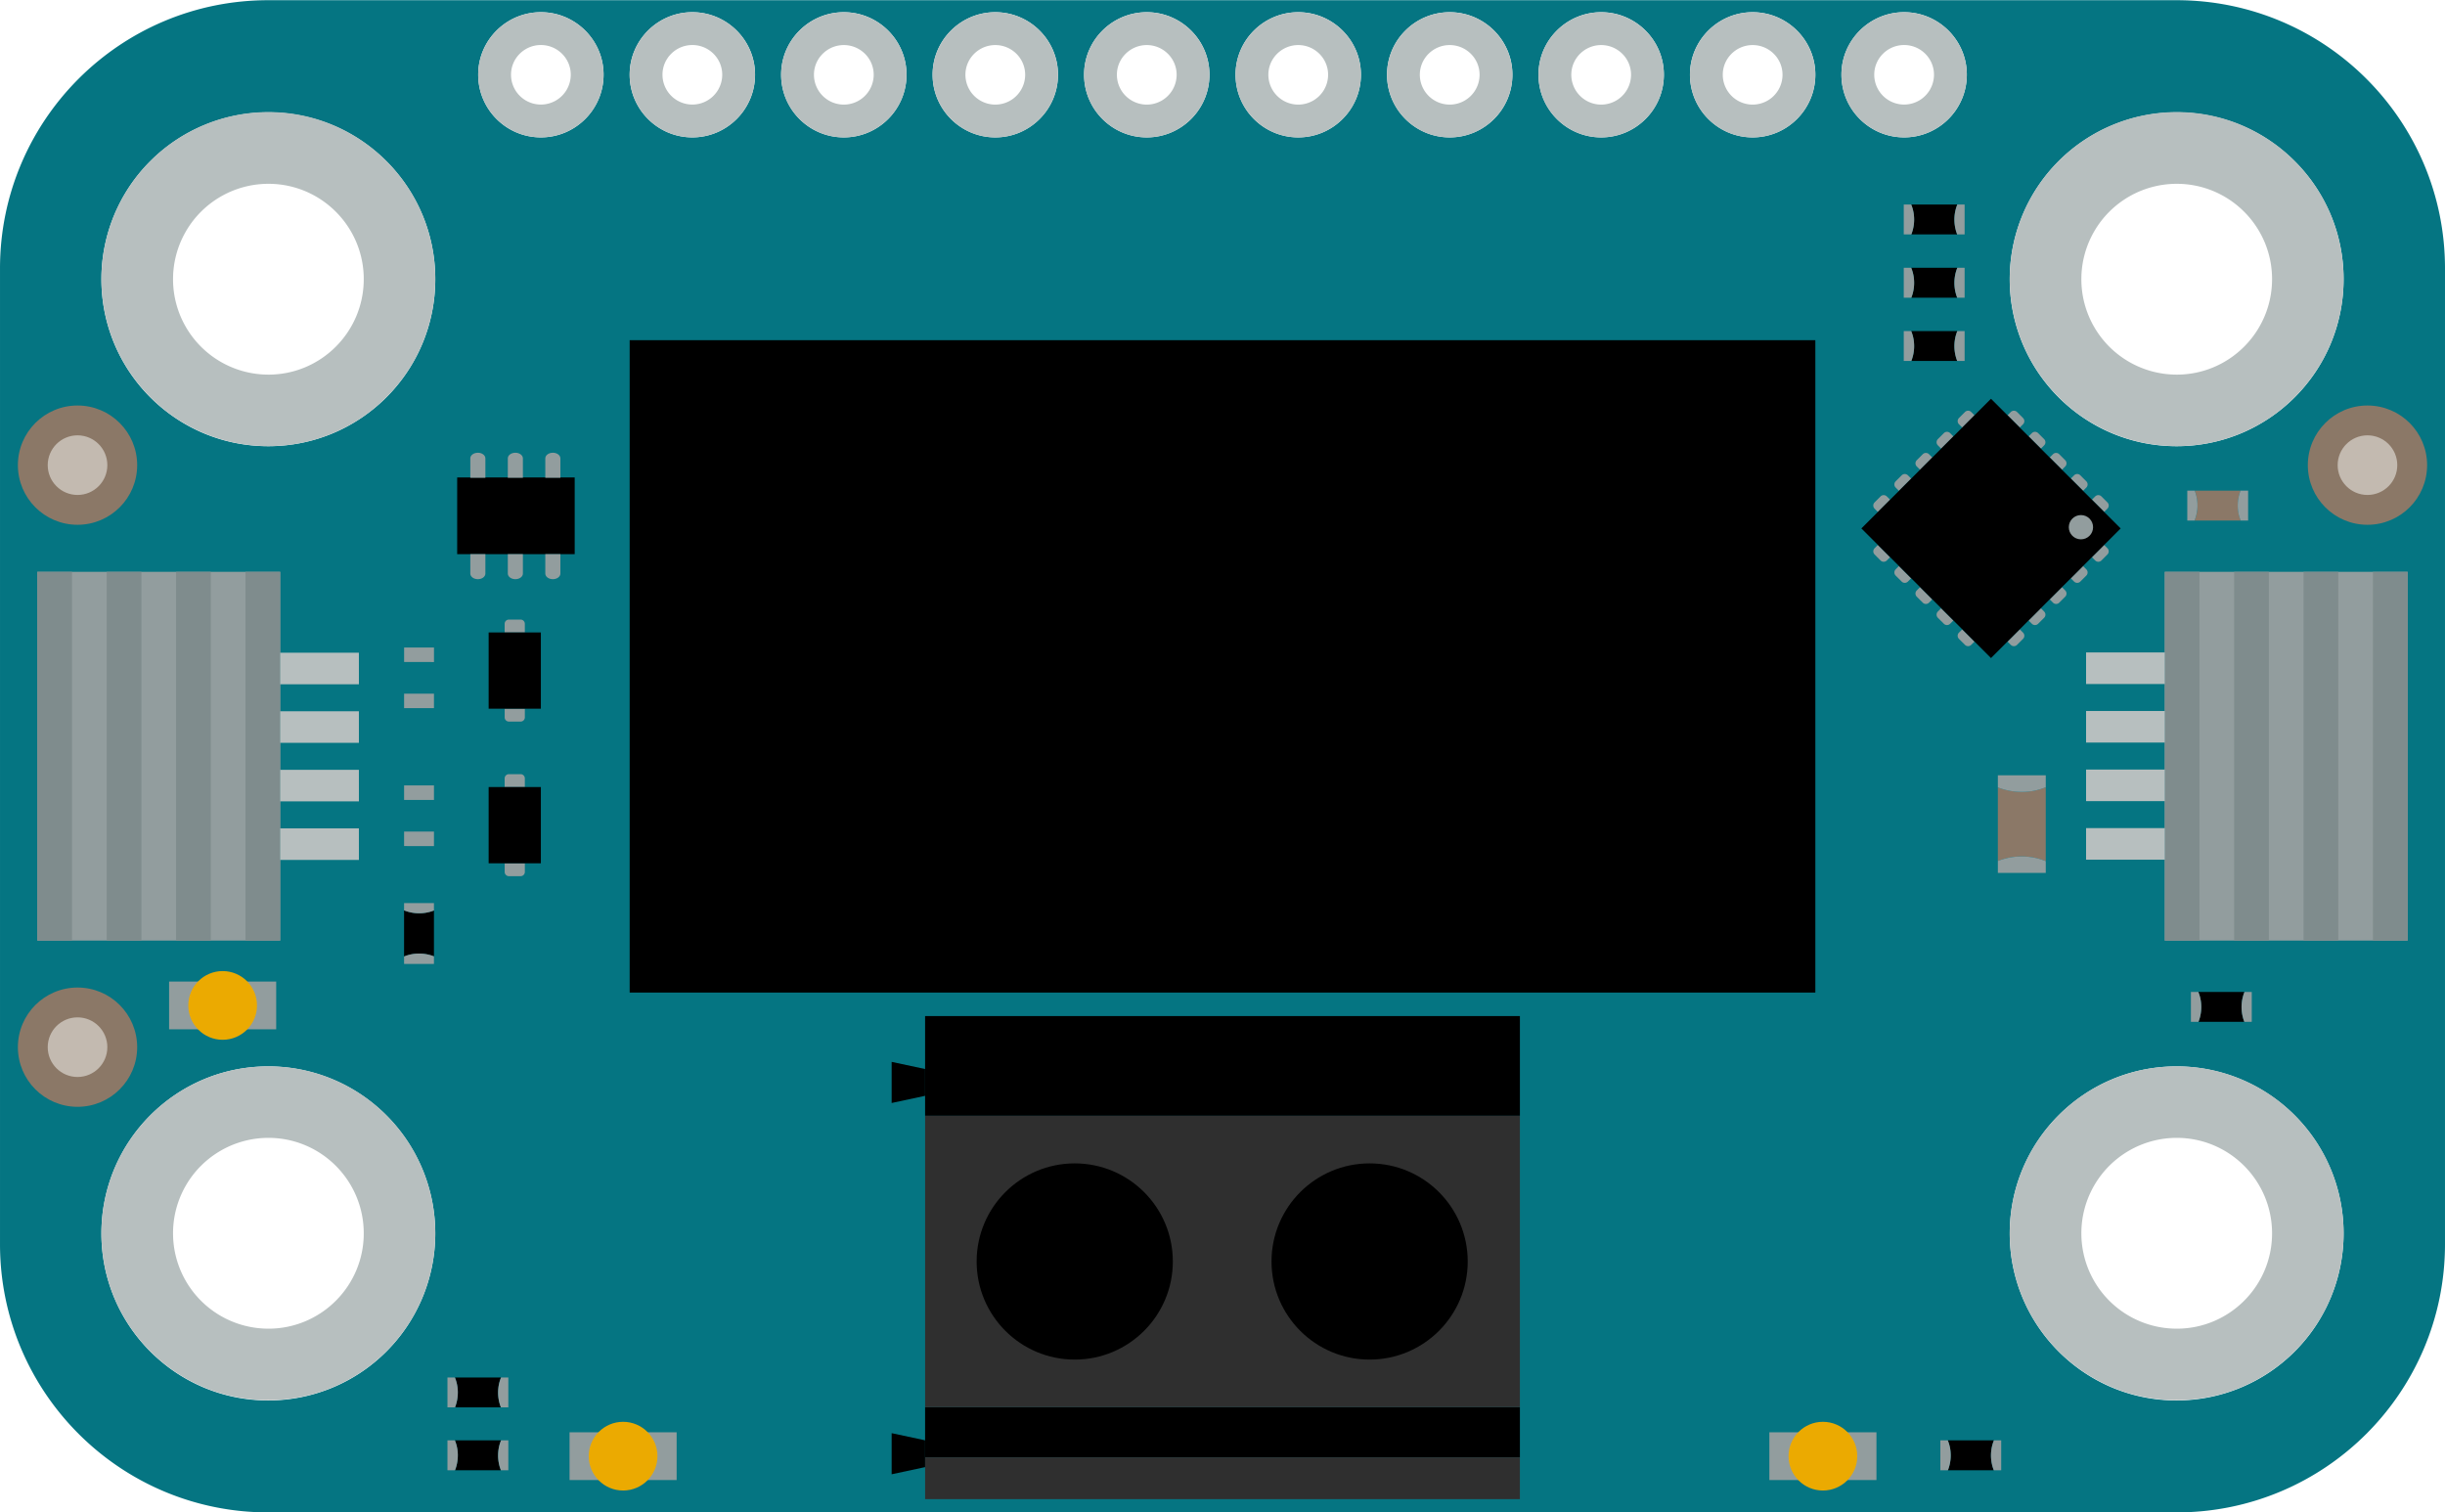 <svg xmlns="http://www.w3.org/2000/svg" id="Modulinos" width="41mm" height="95.849" viewBox="0 0 116.22 71.887"><defs><style>.cls-1{fill:#7f8c8d}.cls-2{fill:#ebaa01}.cls-3{fill:#c3bab0}.cls-4,.cls-5{fill:#b7bfbf}.cls-6{fill:#929d9e}.cls-7{fill:#8b7867}.cls-8{fill:#2f2f2f}.cls-5{fill-rule:evenodd}.cls-10{fill:#007481}</style></defs><path d="M103.46.01H12.75C5.71.01 0 5.72 0 12.76v46.38c0 7.04 5.71 12.75 12.75 12.75h90.71c7.05 0 12.76-5.71 12.76-12.75V12.76c0-7.04-5.71-12.75-12.76-12.75M12.75 66.57c-4.38 0-7.93-3.56-7.93-7.94s3.55-7.94 7.93-7.94a7.94 7.94 0 0 1 0 15.88m0-45.36c-4.38 0-7.93-3.55-7.93-7.94a7.93 7.93 0 0 1 7.93-7.93c4.39 0 7.94 3.55 7.94 7.93 0 4.39-3.55 7.94-7.94 7.94M25.71 6.53c-1.64 0-2.98-1.33-2.98-2.98 0-1.64 1.34-2.97 2.98-2.97s2.98 1.33 2.98 2.97c0 1.65-1.34 2.98-2.98 2.98m7.2 0c-1.64 0-2.98-1.33-2.98-2.98 0-1.64 1.34-2.97 2.98-2.97s2.98 1.33 2.98 2.97c0 1.65-1.34 2.98-2.98 2.98m7.2 0c-1.64 0-2.98-1.33-2.98-2.98 0-1.64 1.34-2.97 2.98-2.97s2.98 1.33 2.98 2.97c0 1.65-1.34 2.98-2.98 2.98m7.2 0c-1.64 0-2.98-1.33-2.98-2.98 0-1.64 1.34-2.97 2.98-2.97s2.98 1.33 2.98 2.97c0 1.65-1.34 2.98-2.98 2.98m7.2 0c-1.64 0-2.98-1.33-2.98-2.98 0-1.64 1.34-2.97 2.98-2.97s2.98 1.33 2.98 2.97c0 1.65-1.34 2.98-2.98 2.98m7.2 0c-1.64 0-2.98-1.33-2.98-2.98 0-1.64 1.34-2.97 2.98-2.97s2.98 1.33 2.98 2.97c0 1.65-1.34 2.98-2.98 2.98m7.2 0c-1.64 0-2.98-1.33-2.98-2.98 0-1.64 1.34-2.97 2.98-2.97s2.98 1.33 2.98 2.97c0 1.65-1.34 2.98-2.98 2.98m7.2 0c-1.64 0-2.98-1.33-2.98-2.98 0-1.64 1.34-2.97 2.98-2.97s2.98 1.33 2.98 2.97c0 1.65-1.34 2.98-2.98 2.98m7.2 0c-1.64 0-2.98-1.33-2.98-2.98 0-1.64 1.34-2.97 2.98-2.97s2.98 1.33 2.98 2.97c0 1.65-1.34 2.98-2.98 2.98m7.2 0c-1.64 0-2.98-1.33-2.98-2.98 0-1.64 1.34-2.97 2.98-2.97s2.98 1.33 2.98 2.97c0 1.65-1.34 2.98-2.98 2.98m12.95 60.04c-4.38 0-7.93-3.56-7.93-7.94s3.55-7.94 7.93-7.94a7.94 7.94 0 0 1 0 15.88m0-45.36c-4.38 0-7.93-3.55-7.93-7.94a7.93 7.93 0 0 1 7.93-7.93c4.39 0 7.94 3.55 7.94 7.93 0 4.39-3.55 7.94-7.94 7.94" style="fill:#057582"/><path d="M8.038 46.657h5.09v2.27h-5.09z" class="cls-6"/><circle cx="10.583" cy="47.792" r="1.633" class="cls-2"/><path d="M27.073 68.082h5.09v2.27h-5.09z" class="cls-6"/><circle cx="29.618" cy="69.217" r="1.633" class="cls-2"/><path d="M84.105 68.082h5.09v2.27h-5.09z" class="cls-6"/><circle cx="86.65" cy="69.217" r="1.633" class="cls-2"/><g id="USB"><path d="M102.9 27.18h11.546v17.53H102.9z" class="cls-6"/><path d="M104.55 27.18h-1.65v17.53h1.65V27.18M107.848 27.18h-1.65v17.53h1.65V27.18M111.147 27.18h-1.65v17.53h1.65V27.18M114.446 27.18h-1.65v17.53h1.65V27.18" class="cls-1"/><path d="M99.159 31.013h3.741v1.501h-3.741zM99.159 39.363h3.741v1.501h-3.741zM99.159 36.58h3.741v1.501h-3.741zM99.159 33.796h3.741v1.501h-3.741z" class="cls-4"/></g><g id="USB-2" data-name="USB"><path d="M1.773 27.18h11.546v17.53H1.773z" class="cls-6"/><path d="M11.67 44.71h1.649V27.18h-1.65v17.53M8.37 44.71h1.65V27.18H8.37v17.53M5.072 44.71h1.65V27.18h-1.65v17.53M1.773 44.71h1.65V27.18h-1.65v17.53" class="cls-1"/><path d="M17.06 40.877h-3.742v-1.501h3.741zM17.06 32.526h-3.742v-1.5h3.741zM17.06 35.31h-3.742v-1.502h3.741zM17.06 38.094h-3.742v-1.501h3.741z" class="cls-4"/></g><path d="M25.71 6.53c1.64 0 2.98-1.33 2.98-2.98 0-1.64-1.34-2.97-2.98-2.97s-2.98 1.33-2.98 2.97c0 1.65 1.34 2.98 2.98 2.98m0-4.39c.78 0 1.42.63 1.42 1.41a1.419 1.419 0 1 1-2.84 0c0-.78.64-1.41 1.42-1.41M32.91 6.53c1.64 0 2.98-1.33 2.98-2.98 0-1.64-1.34-2.97-2.98-2.97s-2.98 1.33-2.98 2.97c0 1.65 1.34 2.98 2.98 2.98m0-4.39c.78 0 1.42.63 1.42 1.41a1.419 1.419 0 1 1-2.84 0c0-.78.64-1.41 1.42-1.41M90.51 6.53c1.64 0 2.98-1.33 2.98-2.98 0-1.64-1.34-2.97-2.98-2.97s-2.98 1.33-2.98 2.97c0 1.65 1.34 2.98 2.98 2.98m0-4.39c.78 0 1.42.63 1.42 1.41a1.419 1.419 0 1 1-2.84 0c0-.78.64-1.41 1.42-1.41" class="cls-4"/><path d="M19.208 33.662v-.69h1.42v.69zM19.209 31.467v-.689h1.42v.69zM19.208 40.217v-.689h1.42v.69zM19.208 38.023v-.69h1.42v.69z" class="cls-6"/><path d="M104.456 24.03a1.9 1.9 0 0 0-.133-.707h2.179a1.93 1.93 0 0 0 .007 1.42h-2.193q.14-.332.14-.713" class="cls-7"/><path d="M106.369 24.03c0-.247.046-.487.133-.707h.36v1.42h-.353q-.14-.332-.14-.713M103.97 24.743v-1.42h.353a1.93 1.93 0 0 1-.007 1.42z" class="cls-6"/><path d="M96.099 40.71c-.396 0-.78.076-1.133.215v-3.496c.353.14.737.214 1.133.214a2.9 2.9 0 0 0 1.144-.224v3.516a2.9 2.9 0 0 0-1.144-.224" class="cls-7"/><path d="M96.099 37.643c-.396 0-.78-.075-1.133-.214v-.577h2.277v.567a2.9 2.9 0 0 1-1.144.224M97.243 41.491h-2.277v-.566a3.1 3.1 0 0 1 1.133-.214c.406 0 .791.075 1.144.224z" class="cls-6"/><circle id="HATCH" cx="3.685" cy="49.776" r="2.835" class="cls-7"/><circle id="LWPOLYLINE" cx="3.685" cy="49.776" r="1.417" class="cls-3"/><circle id="HATCH-2" cx="3.685" cy="22.11" r="2.835" class="cls-7" data-name="HATCH"/><circle id="LWPOLYLINE-2" cx="3.685" cy="22.11" r="1.417" class="cls-3" data-name="LWPOLYLINE"/><circle id="HATCH-3" cx="112.535" cy="22.11" r="2.835" class="cls-7" data-name="HATCH"/><circle id="LWPOLYLINE-3" cx="112.535" cy="22.11" r="1.417" class="cls-3" data-name="LWPOLYLINE"/><path id="HATCH-4" d="M54.51 6.532c1.64 0 2.98-1.33 2.98-2.98 0-1.64-1.34-2.97-2.98-2.97s-2.98 1.33-2.98 2.97c0 1.65 1.34 2.98 2.98 2.98m0-4.39c.78 0 1.42.63 1.42 1.41a1.419 1.419 0 1 1-2.84 0c0-.78.64-1.41 1.42-1.41" class="cls-5" data-name="HATCH"/><path id="HATCH-5" d="M61.71 6.532c1.64 0 2.98-1.33 2.98-2.98 0-1.64-1.34-2.97-2.98-2.97s-2.98 1.33-2.98 2.97c0 1.65 1.34 2.98 2.98 2.98m0-4.39c.78 0 1.42.63 1.42 1.41a1.419 1.419 0 1 1-2.84 0c0-.78.64-1.41 1.42-1.41" class="cls-5" data-name="HATCH"/><path id="HATCH-6" d="M68.91 6.532c1.64 0 2.98-1.33 2.98-2.98 0-1.64-1.34-2.97-2.98-2.97s-2.98 1.33-2.98 2.97c0 1.65 1.34 2.98 2.98 2.98m0-4.39c.78 0 1.42.63 1.42 1.41a1.419 1.419 0 1 1-2.84 0c0-.78.64-1.41 1.42-1.41" class="cls-5" data-name="HATCH"/><path id="HATCH-7" d="M76.11 6.532c1.64 0 2.98-1.33 2.98-2.98 0-1.64-1.34-2.97-2.98-2.97s-2.98 1.33-2.98 2.97c0 1.65 1.34 2.98 2.98 2.98m0-4.39c.78 0 1.42.63 1.42 1.41a1.419 1.419 0 1 1-2.84 0c0-.78.64-1.41 1.42-1.41" class="cls-5" data-name="HATCH"/><path id="HATCH-8" d="M83.31 6.532c1.64 0 2.98-1.33 2.98-2.98 0-1.64-1.34-2.97-2.98-2.97s-2.98 1.33-2.98 2.97c0 1.65 1.34 2.98 2.98 2.98m0-4.39c.78 0 1.42.63 1.42 1.41a1.419 1.419 0 1 1-2.84 0c0-.78.64-1.41 1.42-1.41" class="cls-5" data-name="HATCH"/><path id="HATCH-9" d="M47.31 6.532c1.64 0 2.98-1.33 2.98-2.98 0-1.64-1.34-2.97-2.98-2.97s-2.98 1.33-2.98 2.97c0 1.65 1.34 2.98 2.98 2.98m0-4.39c.78 0 1.42.63 1.42 1.41a1.419 1.419 0 1 1-2.84 0c0-.78.64-1.41 1.42-1.41" class="cls-5" data-name="HATCH"/><path id="HATCH-10" d="M40.11 6.532c1.64 0 2.98-1.33 2.98-2.98 0-1.64-1.34-2.97-2.98-2.97s-2.98 1.33-2.98 2.97c0 1.65 1.34 2.98 2.98 2.98m0-4.39c.78 0 1.42.63 1.42 1.41a1.419 1.419 0 1 1-2.84 0c0-.78.64-1.41 1.42-1.41" class="cls-5" data-name="HATCH"/><path id="HATCH-11" d="M12.76 50.687c-4.39 0-7.94 3.55-7.94 7.94 0 4.38 3.55 7.93 7.94 7.93a7.93 7.93 0 0 0 7.93-7.93c0-4.39-3.55-7.94-7.93-7.94m0 12.47a4.534 4.534 0 1 1 0-9.07c2.5 0 4.53 2.03 4.53 4.54 0 2.5-2.03 4.53-4.53 4.53" class="cls-5" data-name="HATCH"/><path id="HATCH-12" d="M12.76 5.327a7.94 7.94 0 0 0 0 15.88c4.38 0 7.93-3.56 7.93-7.94s-3.55-7.94-7.93-7.94m0 12.48a4.534 4.534 0 1 1 0-9.07c2.5 0 4.53 2.03 4.53 4.53 0 2.51-2.03 4.54-4.53 4.54" class="cls-5" data-name="HATCH"/><path id="HATCH-13" d="M103.47 5.327a7.94 7.94 0 0 0 0 15.88c4.38 0 7.93-3.56 7.93-7.94s-3.55-7.94-7.93-7.94m0 12.48a4.535 4.535 0 1 1 0-9.07c2.5 0 4.53 2.03 4.53 4.53 0 2.51-2.03 4.54-4.53 4.54" class="cls-5" data-name="HATCH"/><path id="HATCH-14" d="M103.47 50.687c-4.39 0-7.94 3.55-7.94 7.94 0 4.38 3.55 7.93 7.94 7.93a7.93 7.93 0 0 0 7.93-7.93c0-4.39-3.55-7.94-7.93-7.94m0 12.47a4.535 4.535 0 1 1 0-9.07c2.5 0 4.53 2.03 4.53 4.54 0 2.5-2.03 4.53-4.53 4.53" class="cls-5" data-name="HATCH"/><g id="Artwork_16" data-name="Artwork 16"><path d="M21.731 22.695h5.586v3.646h-5.586z"/><path d="M26.278 21.52c.199 0 .359.12.359.269v.923h-.717v-.923c0-.149.16-.268.358-.268M24.496 21.52c.198 0 .359.12.359.269v.923h-.717v-.923c0-.149.159-.268.358-.268M22.714 21.52c.198 0 .358.12.358.269v.923h-.717v-.923c0-.149.16-.268.359-.268M22.714 27.531c-.198 0-.359-.12-.359-.267v-.923h.717v.923c0 .148-.159.267-.358.267M26.278 27.531c-.198 0-.358-.12-.358-.267v-.923h.717v.923c0 .148-.16.267-.359.267M24.496 27.531c-.198 0-.358-.12-.358-.267v-.923h.717v.923c0 .148-.16.267-.359.267" class="cls-6"/></g><path d="M23.988 37.41V37c0-.111.09-.201.201-.201h.558c.11 0 .2.09.2.2v.412zM24.948 41.035v.411c0 .111-.09.201-.201.201h-.558a.2.2 0 0 1-.2-.2v-.412z" class="cls-6"/><path d="M24.468 41.035h1.241v-3.624h-2.482v3.624z"/><path d="M23.988 30.063v-.411c0-.111.09-.201.201-.201h.558c.11 0 .2.09.2.2v.412zM24.948 33.687v.411c0 .111-.09.201-.201.201h-.558a.2.2 0 0 1-.2-.2v-.412z" class="cls-6"/><path d="M24.468 33.687h1.241v-3.624h-2.482v3.624zM43.973 68.08v1.193h28.274v-2.385H43.973zM43.973 50.667v2.37h28.274v-4.74H43.973z"/><path d="M43.973 59.963v6.925h28.274V53.037H43.973zM43.973 70.266v.994h28.274v-1.987H43.973z" class="cls-8"/><circle cx="51.086" cy="59.963" r="4.663"/><circle cx="65.103" cy="59.963" r="4.663"/><path d="M42.383 68.124v1.954l1.59-.34v-1.275zM42.383 50.475v1.954l1.59-.34v-1.275z"/><path d="m99.436 26.485.582-.582.156.157a.21.21 0 0 1 0 .296l-.285.286a.21.21 0 0 1-.296 0zM98.433 27.488l.582-.582.156.157a.21.21 0 0 1 0 .296l-.285.285a.21.21 0 0 1-.296 0zM97.43 28.49l.582-.58.156.156a.21.21 0 0 1 0 .296l-.285.285a.21.21 0 0 1-.296 0zM96.427 29.494l.582-.582.157.157a.21.21 0 0 1 0 .296l-.286.285a.21.21 0 0 1-.296 0zM95.425 30.497l.581-.582.157.156a.21.21 0 0 1 0 .297l-.286.285a.21.21 0 0 1-.296 0zM89.844 23.752l-.582.582-.156-.156a.21.21 0 0 1 0-.297l.285-.285a.21.21 0 0 1 .296 0zM90.846 22.75l-.581.581-.157-.156a.21.21 0 0 1 0-.296l.286-.286a.21.21 0 0 1 .296 0zM91.85 21.747l-.582.581-.157-.156a.21.21 0 0 1 0-.296l.286-.286a.21.21 0 0 1 .296 0zM92.852 20.744l-.581.581-.157-.156a.21.21 0 0 1 0-.296l.286-.286a.21.21 0 0 1 .296 0zM93.855 19.74l-.582.582-.156-.156a.21.21 0 0 1 0-.296l.286-.286a.21.21 0 0 1 .296 0zM93.273 29.915l.582.582-.156.156a.21.21 0 0 1-.296 0l-.286-.285a.21.21 0 0 1 0-.297zM92.27 28.912l.582.582-.156.156a.21.21 0 0 1-.296 0l-.286-.285a.21.21 0 0 1 0-.296zM91.268 27.91l.581.58-.156.157a.21.21 0 0 1-.296 0l-.286-.285a.21.21 0 0 1 0-.296zM90.265 26.906l.581.582-.156.156a.21.21 0 0 1-.296 0l-.286-.285a.21.21 0 0 1 0-.296zM89.262 25.903l.582.582-.157.157a.21.21 0 0 1-.296 0l-.285-.286a.21.21 0 0 1 0-.296zM96.006 20.322l-.581-.581.156-.157a.21.21 0 0 1 .296 0l.286.286a.21.21 0 0 1 0 .296zM97.01 21.325l-.583-.581.157-.157a.21.21 0 0 1 .296 0l.286.286a.21.21 0 0 1 0 .296zM98.012 22.328l-.582-.581.157-.157a.21.21 0 0 1 .296 0l.285.286a.21.21 0 0 1 0 .296zM99.015 23.331l-.582-.582.157-.156a.21.21 0 0 1 .296 0l.285.286a.21.21 0 0 1 0 .296zM100.018 24.334l-.582-.582.157-.156a.21.21 0 0 1 .296 0l.285.286a.21.21 0 0 1 0 .296z" class="cls-6"/><path d="M100.803 25.119 94.64 31.28l-6.162-6.162 6.162-6.163z"/><circle cx="98.915" cy="25.06" r=".577" class="cls-6"/><path d="M19.92 43.413c.247 0 .487-.047.707-.133v2.179a1.93 1.93 0 0 0-1.42.007v-2.193q.332.14.713.14" class="cls-10"/><path d="M19.92 43.413c.247 0 .487-.047.707-.133v2.179a1.93 1.93 0 0 0-1.42.007v-2.193q.332.14.713.14"/><path d="M19.92 45.326c.247 0 .487.046.707.133v.36h-1.42v-.353q.332-.14.713-.14M19.207 42.926h1.42v.354a1.93 1.93 0 0 1-1.42-.007z" class="cls-6"/><path d="M23.675 66.19c0 .247.047.487.133.707H21.63a1.93 1.93 0 0 0-.007-1.42h2.193q-.14.332-.14.713" class="cls-10"/><path d="M23.675 66.19c0 .247.047.487.133.707H21.63a1.93 1.93 0 0 0-.007-1.42h2.193q-.14.332-.14.713"/><path d="M21.762 66.19c0 .247-.046.487-.133.707h-.36v-1.42h.354q.14.332.14.713M24.162 65.477v1.42h-.354a1.93 1.93 0 0 1 .007-1.42z" class="cls-6"/><path d="M23.675 69.18c0 .246.047.486.133.706H21.63a1.93 1.93 0 0 0-.007-1.42h2.193q-.14.332-.14.713" class="cls-10"/><path d="M23.675 69.18c0 .246.047.486.133.706H21.63a1.93 1.93 0 0 0-.007-1.42h2.193q-.14.332-.14.713"/><path d="M21.762 69.18c0 .246-.046.486-.133.706h-.36v-1.42h.354q.14.332.14.713M24.162 68.466v1.42h-.354a1.93 1.93 0 0 1 .007-1.42z" class="cls-6"/><path d="M94.638 69.18c0 .246.047.486.134.706h-2.18a1.93 1.93 0 0 0-.006-1.42h2.192q-.14.332-.14.713" class="cls-10"/><path d="M94.638 69.18c0 .246.047.486.134.706h-2.18a1.93 1.93 0 0 0-.006-1.42h2.192q-.14.332-.14.713"/><path d="M92.726 69.18c0 .246-.047.486-.134.706h-.36v-1.42h.354q.14.332.14.713M95.125 68.466v1.42h-.353a1.93 1.93 0 0 1 .006-1.42z" class="cls-6"/><path d="M106.549 47.866c0 .246.047.486.133.706h-2.18a1.93 1.93 0 0 0-.006-1.42h2.193q-.14.331-.14.714" class="cls-10"/><path d="M106.549 47.866c0 .246.047.486.133.706h-2.18a1.93 1.93 0 0 0-.006-1.42h2.193q-.14.331-.14.714"/><path d="M104.636 47.866c0 .246-.047.486-.133.706h-.36v-1.42h.353q.14.331.14.714M107.035 47.152v1.42h-.353a1.93 1.93 0 0 1 .007-1.42z" class="cls-6"/><path d="M92.9 16.45c0 .247.046.487.133.707h-2.18a1.93 1.93 0 0 0-.006-1.42h2.192q-.14.332-.14.713" class="cls-10"/><path d="M92.9 16.45c0 .247.046.487.133.707h-2.18a1.93 1.93 0 0 0-.006-1.42h2.192q-.14.332-.14.713"/><path d="M90.987 16.45c0 .247-.047.487-.134.707h-.36v-1.42h.354q.14.332.14.713M93.386 15.737v1.42h-.353a1.93 1.93 0 0 1 .006-1.42z" class="cls-6"/><path d="M92.9 13.443c0 .247.046.487.133.707h-2.18a1.93 1.93 0 0 0-.006-1.42h2.192q-.14.332-.14.713" class="cls-10"/><path d="M92.9 13.443c0 .247.046.487.133.707h-2.18a1.93 1.93 0 0 0-.006-1.42h2.192q-.14.332-.14.713"/><path d="M90.987 13.443c0 .247-.047.487-.134.707h-.36v-1.42h.354q.14.332.14.713M93.386 12.73v1.42h-.353a1.93 1.93 0 0 1 .006-1.42z" class="cls-6"/><path d="M92.9 10.436c0 .247.046.487.133.706h-2.18a1.93 1.93 0 0 0-.006-1.42h2.192q-.14.332-.14.714" class="cls-10"/><path d="M92.9 10.436c0 .247.046.487.133.706h-2.18a1.93 1.93 0 0 0-.006-1.42h2.192q-.14.332-.14.714"/><path d="M90.987 10.436c0 .247-.047.487-.134.706h-.36v-1.42h.354q.14.332.14.714M93.386 9.723v1.42h-.353a1.93 1.93 0 0 1 .006-1.42z" class="cls-6"/><path d="M29.93 16.17h56.36v31.01H29.93z"/></svg>